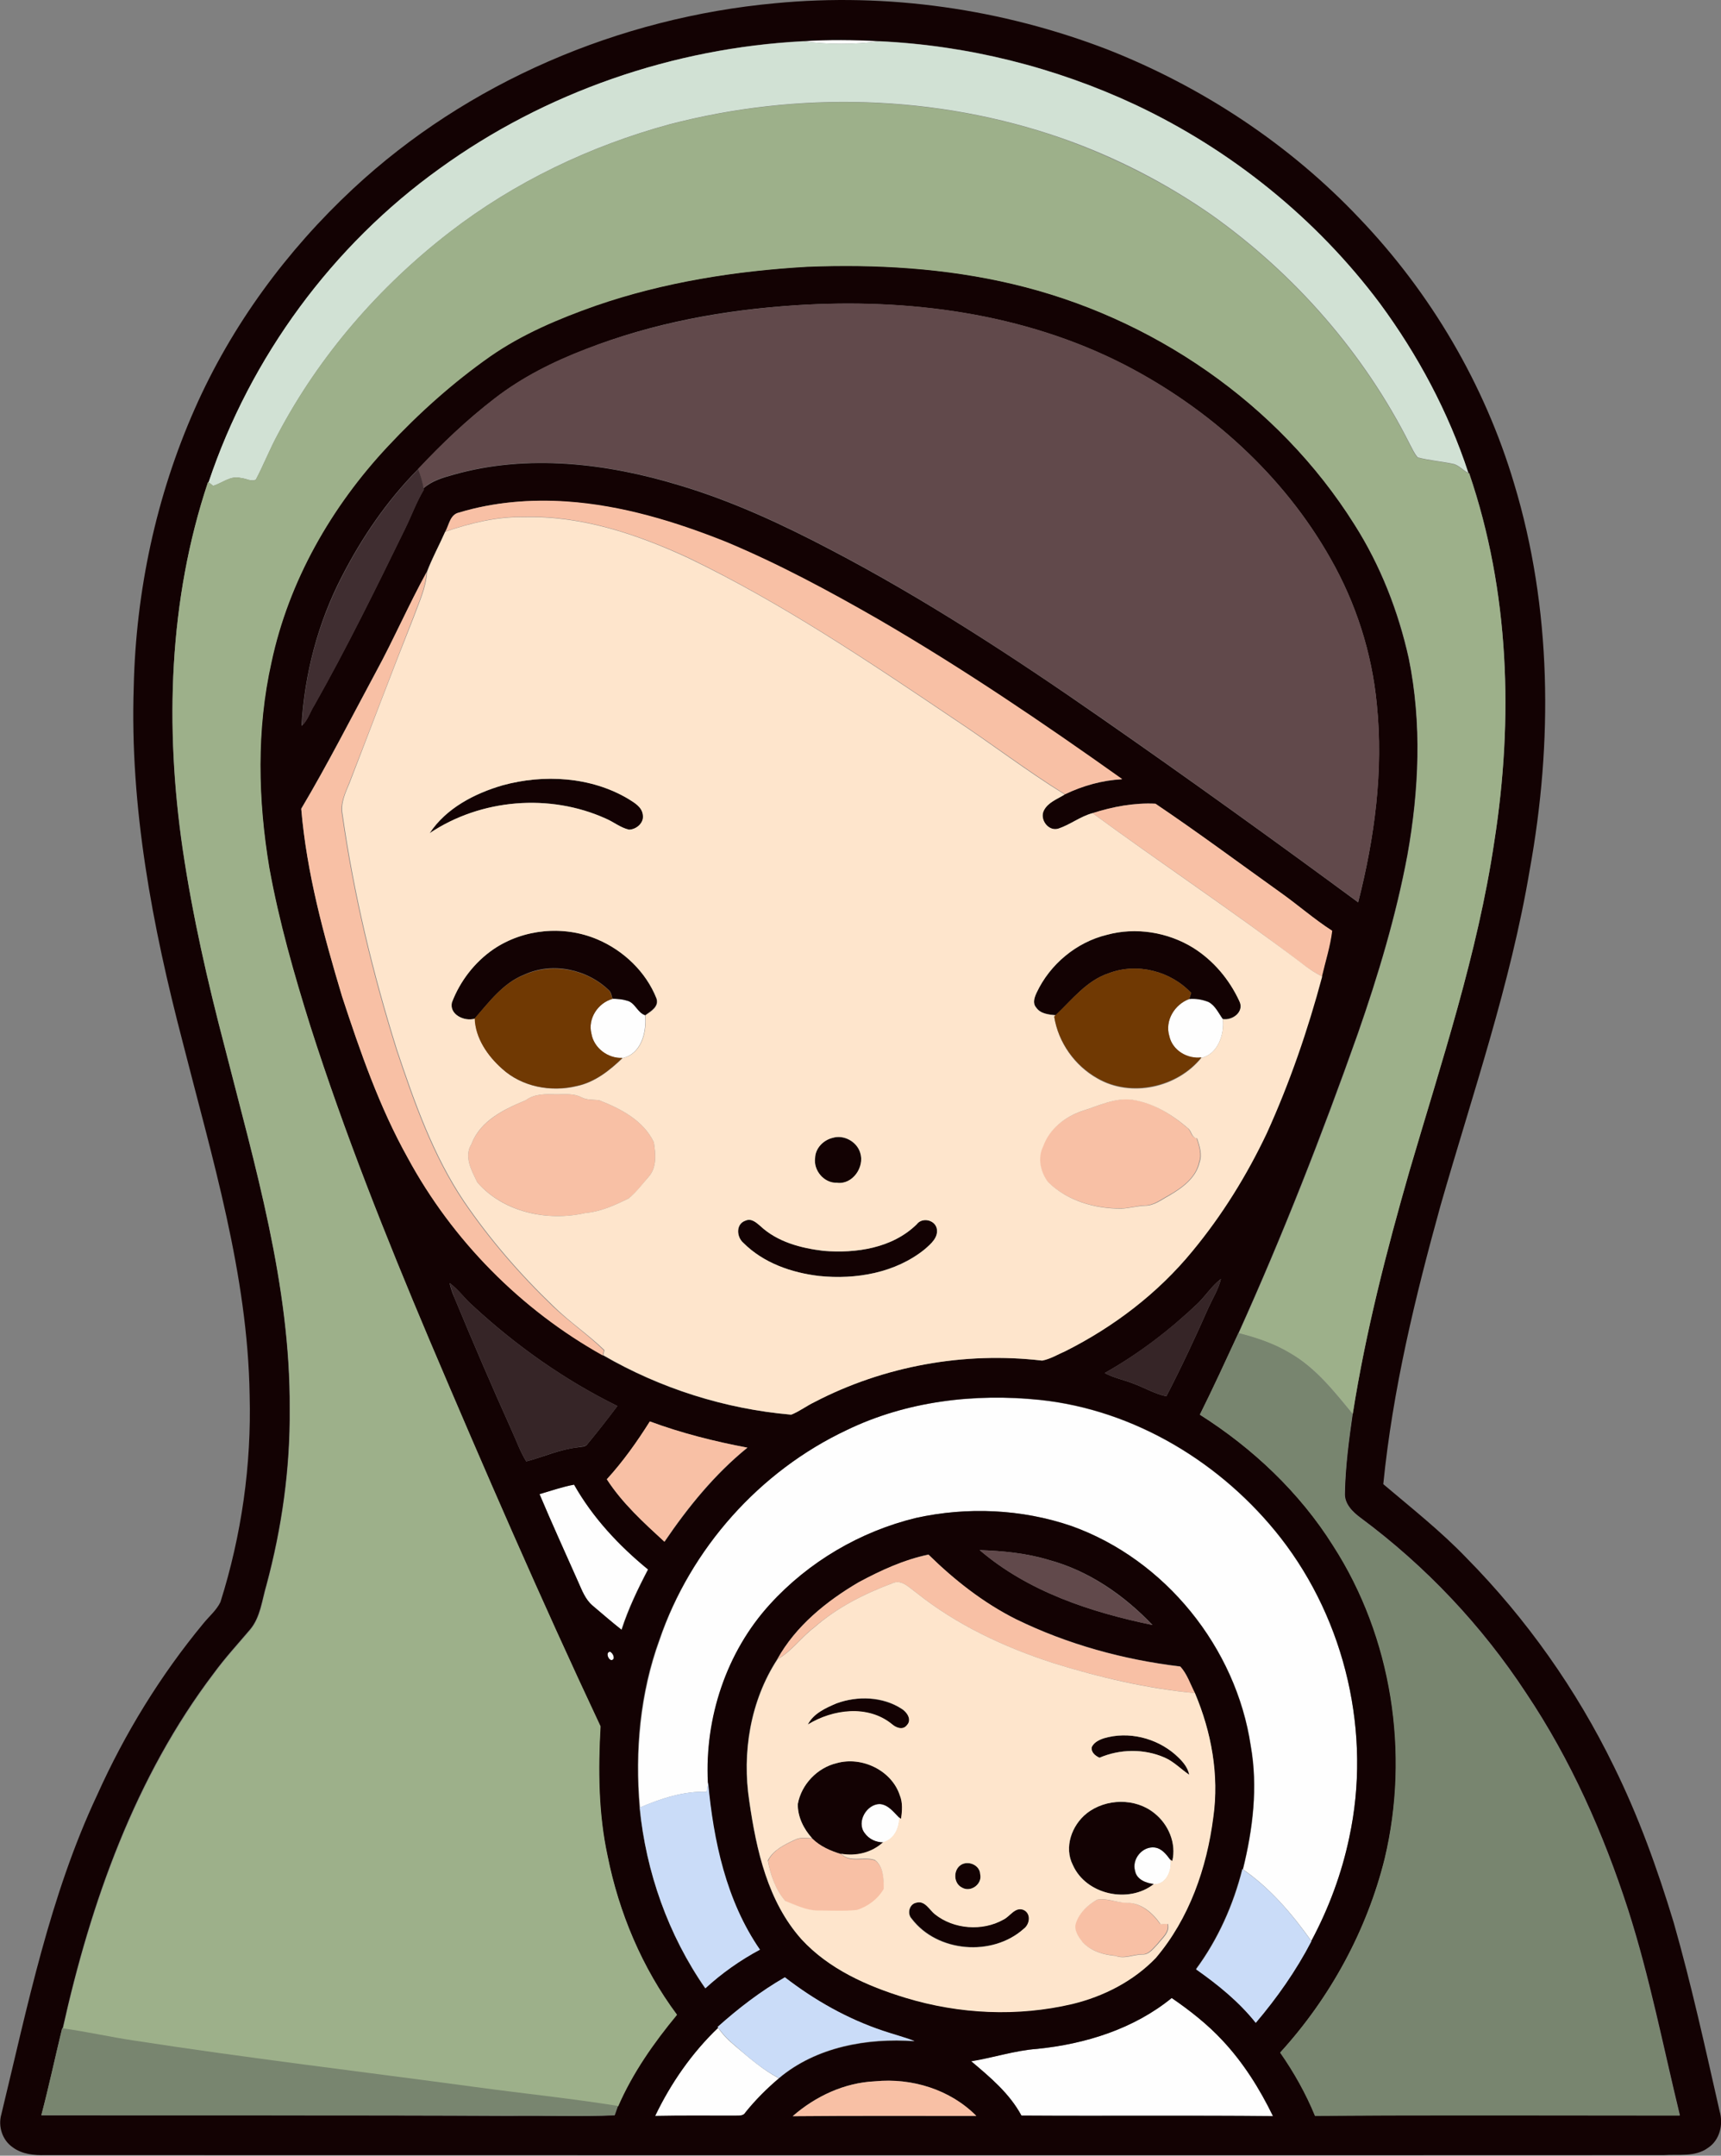 <?xml version="1.0" encoding="iso-8859-1"?>
<!-- Generator: Adobe Illustrator 19.2.0, SVG Export Plug-In . SVG Version: 6.00 Build 0)  -->
<svg version="1.1" id="Layer_1" xmlns="http://www.w3.org/2000/svg" xmlns:xlink="http://www.w3.org/1999/xlink" x="0px" y="0px"
	 viewBox="0 0 637 797.4" enable-background="new 0 0 637 797.4" xml:space="preserve">
<rect x="0" y="0" width="637" height="797.4" fill="#808080" stroke="none"/>
<path fill="#FEFEFE" d="M297.4,15.3c9.3-0.6,18.6-0.5,28,0C316.1,16.5,306.6,16.5,297.4,15.3z"/>
<path fill="#FEFEFE" d="M226.7,369.5c1.8,0,3.6,0.1,5.3,0.7c3.1,0.6,3.8,4.4,6.8,5.4c0.5,6.2-1.4,14.2-8.4,15.8
	c-5.3,0.3-10.7-3.7-11.5-9C217.5,376.8,221.3,371,226.7,369.5z"/>
<path fill="#FEFEFE" d="M432.8,383.3c-1.8-5.7,2-11.8,7.4-13.7c2.4-0.2,4.9,0.2,7.1,1.1c2.5,1.3,3.7,4.1,5.3,6.3
	c0.7,5.4-1.8,13-7.9,14.3C439.5,391.9,434,388.6,432.8,383.3z"/>
<path fill="#FEFEFE" d="M313.4,529c22.1-10.7,47.3-13.6,71.5-11.1c35.1,3.7,67.5,23.4,89.1,51c24.1,30.9,33.7,72.7,25.4,110.9
	c-2.8,13.3-7.6,26.2-14,38.2c-7.1-10-15.2-19.5-25.3-26.5c3.7-14.9,5.6-30.5,2.9-45.7c-5.4-36.3-31.7-68.9-66.3-81.3
	c-18.4-6.3-38.6-7.2-57.6-3c-20.6,5-39.7,16.2-54,31.9c-16.1,17.7-24.2,42.1-23,65.9c-0.2,1.1-0.3,2.3-0.5,3.5
	c-8.5-0.3-17,2.5-24.7,5.8c-1.8-20.8,0.1-42.2,7.3-62C255.6,572.9,281.1,544.2,313.4,529z"/>
<path fill="#FEFEFE" d="M199.7,552.7c4.2-1.3,8.4-2.7,12.7-3.6c6.9,12.2,16.6,22.5,27.4,31.4c-3.7,7.2-7.3,14.5-9.8,22.3
	c-3.7-2.9-7.2-5.9-10.8-9c-2.6-2.3-3.9-5.6-5.3-8.8C209.2,574.3,204.3,563.6,199.7,552.7z"/>
<path fill="#FEFEFE" d="M226.3,614.1c-1.3-0.2-2.1-3-0.5-3.1C226.8,611.3,228,613.9,226.3,614.1z"/>
<path fill="#FEFEFE" d="M320,678.1c-3.1-4.1,0.8-10.7,5.7-10.7c3.2,0.3,5.1,3,7.2,5.1c0,3.8-1.9,8-5.9,9.1
	C324.2,681.6,321.6,680.3,320,678.1z"/>
<path fill="#FEFEFE" d="M420.2,692.1c-1.3-4.4,2.7-9.2,7.2-8.7c2.7,0.3,4.4,2.6,5.9,4.6c0.6,3.8-1.6,9.3-6.1,9
	C424.3,696.6,420.8,695.3,420.2,692.1z"/>
<path fill="#FEFEFE" d="M383.9,757.9c17.8-1.8,35.7-7.4,49.7-18.9c6.8,4.6,13.3,9.7,18.8,15.7c7.7,8.2,13.8,17.9,18.7,28
	c-31-0.3-62.1,0-93.1-0.2c-4.4-8.2-11.6-14.2-18.6-20.1C367.7,761.1,375.6,758.5,383.9,757.9z"/>
<path fill="#FEFEFE" d="M242.5,782.7c5.8-12.1,13.6-23.4,23.3-32.6c1.7,2.6,4,4.8,6.4,6.8c5.1,4.3,10.2,8.8,16.1,11.9
	c-4.5,3.8-8.7,8-12.4,12.6c-0.8,1.5-2.7,1.1-4.1,1.2C262,782.6,252.3,782.5,242.5,782.7z"/>
<g>
	<g>
		<path fill="#130203" d="M286.9,1.2c41.6-4,84,2.1,123,17.1c35.1,13.8,67.4,35.1,93.3,62.5c26.4,27.6,46.3,61.4,57.2,98
			c14,46.2,14.4,95.7,5.8,143c-7.1,42.3-21.2,83-33,124.1C523.8,479.8,515.5,514,512,549c10.5,8.9,21.3,17.4,30.8,27.3
			c22.2,22.5,40.7,48.7,54.5,77c9.2,18.6,16.2,38.1,22.2,57.9c6.6,23.1,11.7,46.5,17,69.8c1.4,4.8,0.1,10.6-4.3,13.5
			c-4.8,3.5-10.9,2.3-16.4,2.7c-199.7,0.1-399.4,0-599,0c-4.2,0.1-8.6-0.3-12.1-2.9c-3.8-2.6-5.5-7.7-4.2-12.2
			c9.7-40,17.9-80.8,35.5-118.2c10.2-22.7,23.4-44.2,39.3-63.4c2.1-2.6,4.8-4.8,6.3-7.9c7.8-24.7,11.5-50.7,10.8-76.5
			c-0.7-44.7-13.9-87.8-24.8-130.7c-11.2-42.8-19.6-86.9-18.1-131.4c0.8-35.3,8.3-70.5,22.6-102.8c13.6-30.8,34-58.5,58.6-81.4
			C173,30.4,229.2,6.5,286.9,1.2z M162.8,62.3C123,90.8,92.7,132.1,77.2,178.4l-0.2-0.1c-14.6,43.6-16,90.7-9.4,135.9
			c3.7,24.6,9.2,48.9,15.5,72.9c11.2,44,24.4,88.3,24.1,134.1c0.2,22-2.9,43.9-8.6,65.1c-1.7,5.6-2.2,11.9-6.1,16.5
			c-4.5,5.3-9.2,10.4-13.3,16c-29.2,38.4-45.6,84.8-56,131.5l-0.2,0c-2.6,10.7-4.9,21.5-7.7,32.2c57.8,0.1,115.6-0.1,173.4,0.2
			c12.9-0.2,25.9,0.3,38.8-0.2c0.4-1.2,0.8-2.3,1.2-3.4c5.4-12.4,13.1-23.6,21.8-33.9c-12.9-17.3-21.4-37.7-25.7-58.8
			c-3.4-15.7-3.5-31.9-2.6-47.9c-22.2-47.2-43-95.1-63.4-143.1c-16.1-38.1-31.4-76.5-44-115.9c-6.1-19.3-11.6-38.7-15.2-58.6
			c-4.2-25.1-4.8-51.1,0.8-76c6.4-30,22.2-57.6,43.1-79.9c11.5-12.3,24.1-23.6,37.8-33.2c11.9-8.3,25.5-14,39.1-18.8
			c25.2-8.7,51.8-12.8,78.3-14.4c25.5-1,51.3,0.5,76.1,6.4c51.4,12.1,98.3,44.1,126.5,89c9.6,15.1,16.2,32.1,20.1,49.5
			c4.9,24,3.8,48.8-0.5,72.8c-4.2,22.4-10.8,44.4-18.3,65.9c-13.3,37.5-27.8,74.6-44.2,110.9c-4.7,10.1-9.3,20.2-14.3,30.2
			c19.6,12.4,36.9,28.8,49.4,48.4c21.8,33.8,28.4,76.7,19.1,115.7c-6.6,26.7-20.2,51.6-38.7,71.8c5.1,7.3,9.5,15.2,12.9,23.4
			c45-0.3,90-0.2,135-0.1c-6.2-25.5-11.2-51.3-19.2-76.2c-9.1-28.1-21.2-55.4-37.7-80c-16.4-25-37.2-47-61.2-64.8
			c-3-2.2-6.1-5.2-5.9-9.2c0.2-9.9,1.5-19.6,2.9-29.4c4.8-30.4,12.5-60.3,21-89.9c11.8-40.3,25.3-80.3,31.4-121.9
			c7.1-45.2,5.6-92.5-9.3-136.1l-0.4-0.2c-7.4-22.5-18.7-43.6-32.7-62.6c-23.5-31.4-55-56.8-90.5-73.5c-29.7-13.9-62.2-22-94.9-23.5
			c-9.3-0.5-18.7-0.6-28,0C249.3,17.7,201.8,34.1,162.8,62.3z M294.8,112.9c-26.6,1.7-53.2,6.5-78,16.3c-12,4.6-23.6,10.4-33.8,18.3
			c-10.2,7.8-19.5,16.7-28.3,26.1c-11.4,11.5-20.7,25.1-28.1,39.5c-8.9,17.1-13.9,36.2-15,55.4c2.3-2,3.1-5.1,4.7-7.6
			c12.1-21.4,22.9-43.4,33.7-65.5c2.3-4.7,4.1-9.7,6.8-14.2l-0.1-0.5c3.1-2.8,7.2-4,11.2-5.1c27.5-7.8,56.9-4.2,83.8,4
			c19.4,5.8,37.9,14.4,55.8,23.8c34.8,18.2,67.7,39.7,99.9,62.1c32.1,22.3,63.8,45.1,95.3,68.3c6.1-23.9,9.4-48.7,6.9-73.3
			c-1.8-18.9-7.7-37.3-17.1-53.8c-17.4-30.9-44.9-55.6-76.4-71.8C378.9,115.8,336.2,110.3,294.8,112.9z M169.9,189.6
			c-3.3,0.7-3.7,4.5-5.1,7c-2.2,5-4.9,9.9-6.9,15c-6.6,12.1-12.2,24.9-18.8,37c-9.1,16.9-17.8,34-27.6,50.5
			c2,23.7,8.3,46.7,15.1,69.4c6.7,20.4,13.8,40.9,24.3,59.7c16.6,30.5,41.9,56.2,72.2,73.1c21.2,12.3,45.2,19.9,69.6,22
			c3-1.1,5.6-3.2,8.5-4.6c25.8-13.4,55.6-18.8,84.4-15.4c3-0.6,5.7-2.3,8.6-3.5c17.9-9,34.3-21.5,47-37c11-13.3,20.1-28,27.5-43.6
			c8.5-18.7,15.2-38.2,20.5-58c1.3-5.6,3-11.2,3.8-16.9c-6.7-4.3-12.7-9.6-19.2-14.2c-15.4-11-30.5-22.3-46.2-32.8
			c-7.8-0.4-15.8,1.1-23.3,3.5c-4.5,1.2-8.2,4.3-12.6,5.7c-3.7,1.2-7.1-3.4-5.4-6.7c1.5-3,5-4.3,7.7-5.9c6.6-3.2,13.8-5.2,21.2-5.6
			c-29.3-20.9-59.2-41.1-90.4-59.2c-18.3-10.5-36.8-20.5-56.3-28.6c-18.8-7.6-38.5-13.5-58.8-14.9
			C196.5,184.6,182.8,185.7,169.9,189.6z M443.5,482c-10.5,10-22,18.8-34.6,25.9c3.3,1.8,7.1,2.5,10.6,3.9c4.1,1.5,7.9,3.8,12.2,4.7
			c5.6-10.8,10.7-21.7,15.6-32.8c1.6-3.5,3.7-6.8,4.6-10.6C448.6,475.6,446.4,479.1,443.5,482z M166.4,474.6c0.4,1.8,1,3.6,1.8,5.4
			c6.8,16.4,13.8,32.7,21.1,48.9c1.8,3.9,3.2,8,5.5,11.7c6.4-1.7,12.5-4.5,19-5.2c1.3-0.3,2.9,0,3.7-1.3c3.8-4.6,7.4-9.2,11-14
			C209,510.5,191,497.8,175,483C172,480.4,169.7,477,166.4,474.6z M313.4,529c-32.3,15.2-57.8,43.9-69.4,77.6
			c-7.2,19.7-9.1,41.1-7.3,62c2.4,23.9,10.6,47.2,24.3,66.9c6.1-5.6,12.9-10.4,20.2-14.3c-12.6-18.1-17.3-40.3-19.2-61.9
			c-1.2-23.8,6.8-48.2,23-65.9c14.3-15.7,33.4-26.9,54-31.9c19-4.2,39.2-3.3,57.6,3c34.7,12.4,60.9,45,66.3,81.3
			c2.7,15.2,0.8,30.8-2.9,45.7l-0.2-0.2c-3.3,13.2-9,26-17.1,37c8.1,5.7,15.9,12,22.1,19.8c7.9-9.3,15-19.4,20.6-30.2
			c6.4-12,11.2-24.8,14-38.2c8.3-38.3-1.3-80-25.4-110.9c-21.6-27.6-54-47.3-89.1-51C360.7,515.3,335.5,518.3,313.4,529z
			 M224.6,547.2c5.7,8.9,13.6,16,21.4,23.1c8.7-12.8,18.6-25,30.7-34.8c-12.3-2.3-24.4-5.3-36.1-9.7
			C235.8,533.3,230.7,540.6,224.6,547.2z M199.7,552.7c4.6,10.9,9.5,21.6,14.3,32.4c1.4,3.1,2.6,6.5,5.3,8.8c3.6,3,7.1,6.1,10.8,9
			c2.5-7.7,6-15.1,9.8-22.3c-10.8-8.8-20.5-19.2-27.4-31.4C208.1,550,203.9,551.5,199.7,552.7z M362.6,573.4
			c18,15.4,41.2,23,64,27.7C416,590,403,581,388.1,577C379.8,574.5,371.2,573.7,362.6,573.4z M317.8,585.3
			c-12,7-23.3,16.2-30.1,28.4c-10,15.3-13.2,34.6-10.4,52.6c2.6,18,6.8,37,19.3,51c10.2,11,24.3,17.3,38.4,21.6
			c20,6,41.5,7.1,61.9,2.3c11.5-2.8,22.6-8.4,30.8-17c12.4-14.6,18.9-33.4,21.3-52.1c2.3-15.5-0.7-31.5-6.8-45.9
			c-1.7-3.3-2.8-7.1-5.4-9.8c-21-2.5-41.7-8.2-60.8-17.5c-12.1-6-22.8-14.5-32.4-23.9C334.6,577,326,580.9,317.8,585.3z
			 M226.3,614.1c1.7-0.2,0.6-2.7-0.5-3.1C224.1,611.1,225,613.9,226.3,614.1z M265.6,749.8l0.2,0.3c-9.7,9.3-17.5,20.5-23.3,32.6
			c9.8-0.2,19.5-0.1,29.3-0.1c1.4-0.1,3.3,0.3,4.1-1.2c3.7-4.6,7.9-8.8,12.4-12.6c13.8-11.6,32.6-14.9,50.2-13.7
			c-3.8-1.5-7.8-2.5-11.6-3.8c-13.2-4.4-25.4-11.4-36.4-19.8C281.5,736.6,273.3,742.9,265.6,749.8z M383.9,757.9
			c-8.3,0.6-16.3,3.3-24.4,4.6c7,5.9,14.2,11.9,18.6,20.1c31,0.2,62.1-0.1,93.1,0.2c-4.9-10.1-11-19.8-18.7-28
			c-5.6-6-12.1-11.1-18.8-15.7C419.7,750.5,401.8,756.1,383.9,757.9z M293.4,782.8c22.6-0.2,45.3-0.1,67.9-0.1
			c-9.7-9.8-23.9-14.2-37.5-12.8C312.6,770.4,301.8,775.4,293.4,782.8z"/>
	</g>
	<path fill="#130203" d="M186,290.5c15.3-4.2,32.7-3.2,46.6,5c2.2,1.4,5,2.9,5.4,5.8c0.6,3-2.3,5.6-5.1,5.6
		c-3.2-0.7-5.7-2.8-8.6-4.1c-20.8-9.4-46.3-7.3-65.2,5.4C165.1,299,175.6,293.6,186,290.5z"/>
	<path fill="#130203" d="M182.7,351.1c11.1-7.5,26-8.9,38.3-3.7c9.7,4.1,18,12,21.9,21.8c1.1,3.1-2,4.8-4.1,6.3
		c-2.9-0.9-3.7-4.7-6.8-5.4c-1.7-0.5-3.5-0.6-5.3-0.7c-0.3-1-0.4-2.1-1.1-2.9c-8.1-8-21.1-10.8-31.5-6c-7.9,3.1-13,10.1-18.4,16.3
		c-3.8,1.2-9.5-1.5-8.5-6C170.3,362.9,175.7,355.9,182.7,351.1z"/>
	<path fill="#130203" d="M409.7,345.8c10.7-3,22.5-1,31.9,4.7c7.5,4.6,13.4,11.7,17.1,19.7c2,3.9-2.4,7.3-6.1,6.7
		c-1.6-2.2-2.8-5-5.3-6.3c-2.3-0.9-4.7-1.3-7.1-1.1c0.2-0.7,0.5-1.5,0.7-2.2c-7.6-8.1-20-11.3-30.5-7.3c-8.2,2.7-13.6,9.8-19.6,15.5
		c-2.6-0.2-5.7-0.5-7.3-2.9c-1.4-1.6-0.6-3.8,0.2-5.5C388.7,356.7,398.4,348.6,409.7,345.8z"/>
	<path fill="#130203" d="M308.2,420.9c4.1-1.2,8.9,1.4,10.2,5.6c1.8,5.3-2.8,11.9-8.6,11.1c-4.8,0.2-8.7-4.6-8.1-9.2
		C301.8,424.7,304.8,421.7,308.2,420.9z"/>
	<path fill="#130203" d="M276,451.5c2.1-1,3.9,0.8,5.4,2c6.3,5.9,15,8.2,23.4,9.2c12.1,1,25.5-1,34.5-9.8c2-2.7,6.6-1.8,7.4,1.4
		c0.8,3.4-2.2,5.8-4.4,7.8c-10.9,8.7-25.5,11.3-39.1,9.9c-10.2-1.2-20.6-4.8-28-12.2C272.6,457.7,272.3,452.8,276,451.5z"/>
	<path fill="#130203" d="M309.6,630.1c7.8-2.8,17.1-2.5,24.2,2.1c1.9,1.2,3.8,3.9,1.9,6c-1.5,2-4,1-5.5-0.3
		c-8.9-7.3-22-5.6-31.2,0.1C301.1,633.8,305.6,631.8,309.6,630.1z"/>
	<path fill="#130203" d="M408.6,643c9.1-2.7,19.3-0.2,26.3,6c2.3,2,4.6,4.3,5.2,7.5c-3.1-2-5.7-4.9-9.2-6.4
		c-7.6-3.3-16.4-3.2-24,0.1c-1.5-0.7-3.1-2-2.9-3.9C404.9,644.5,406.8,643.6,408.6,643z"/>
	<path fill="#130203" d="M309.7,652.2c9.3-2.7,20.3,2.7,23.4,11.9c1.1,2.8,0.9,5.9,0.5,8.8l-0.7-0.5c-2.1-2-4-4.8-7.2-5.1
		c-4.9-0.1-8.8,6.6-5.7,10.7c1.6,2.3,4.2,3.5,7,3.5c-4.1,3.9-10,5.3-15.6,4.3c-4-1.1-7.9-2.8-10.8-5.8c-3.1-3.4-5.5-8-5.3-12.7
		C296.6,660.1,302.5,653.9,309.7,652.2z"/>
	<path fill="#130203" d="M402.2,670.8c7.1-5.6,18-5.8,25.1,0c5.2,4.1,8.2,11.2,6.6,17.7l-0.7-0.5c-1.5-2-3.2-4.3-5.9-4.6
		c-4.5-0.5-8.5,4.3-7.2,8.7c0.6,3.2,4.1,4.5,7,4.8c-9.3,7.4-25.1,4-30-7C393.8,683.4,396.7,675.2,402.2,670.8z"/>
	<path fill="#130203" d="M356.1,689.6c2.8-1.3,6.6,0.4,6.7,3.7c0.8,3.7-3.6,6.9-6.8,4.9C352.7,696.6,352.8,691.2,356.1,689.6z"/>
	<path fill="#130203" d="M339.3,703.8c3-0.8,4.7,2.7,6.8,4.2c7,5.6,17.5,6.4,25.4,2c2.4-1.2,4.2-4.8,7.4-3.6c2.9,1.3,2.4,5.3,0.1,7
		c-11.6,10.4-32,8.8-41.5-3.7C335.6,707.8,336.6,704.2,339.3,703.8z"/>
</g>
<g>
	<path fill="#D1E1D4" d="M162.8,62.3c39-28.2,86.5-44.6,134.6-47c9.2,1.2,18.7,1.2,28,0c32.7,1.5,65.2,9.6,94.9,23.5
		c35.5,16.7,67,42.1,90.5,73.5c14,19,25.3,40.1,32.7,62.6c-2.1-0.9-3.6-3.1-6-3.4c-4.2-0.9-8.5-1.2-12.7-2.3c-1.3-1.4-2-3.2-2.9-4.8
		c-17-33.8-42.6-63-73.4-84.9c-17.1-11.9-35.8-21.5-55.5-28.4c-46.5-16.2-97.8-17.5-145.3-5.1c-29.3,8-57.2,21.3-81.3,39.9
		c-26,20.1-48.1,45.5-63.5,74.6c-3,5.5-5.3,11.4-8.2,16.9c-1.7,0.9-3.8-0.5-5.6-0.6c-3.7-1-6.8,1.9-10.2,2.9c-0.4-0.3-1.3-1-1.7-1.3
		C92.7,132.1,123,90.8,162.8,62.3z"/>
</g>
<g>
	<path fill="#9DB08A" d="M247.6,46.1c47.5-12.4,98.9-11.1,145.3,5.1c19.6,7,38.4,16.5,55.5,28.4c30.8,21.9,56.4,51.1,73.4,84.9
		c0.9,1.6,1.6,3.5,2.9,4.8c4.2,1.1,8.5,1.4,12.7,2.3c2.4,0.3,3.8,2.4,6,3.4l0.4,0.2c14.9,43.6,16.4,90.8,9.3,136.1
		c-6.2,41.6-19.6,81.7-31.4,121.9c-8.5,29.6-16.2,59.4-21,89.9c-6.8-8.3-13.6-17-23-22.4c-5.9-3.5-12.5-5.8-19.2-7.5
		c16.4-36.3,31-73.4,44.2-110.9c7.5-21.5,14.1-43.5,18.3-65.9c4.3-24,5.4-48.8,0.5-72.8c-3.8-17.5-10.5-34.4-20.1-49.5
		c-28.2-44.9-75.1-76.9-126.5-89c-24.9-5.9-50.6-7.4-76.1-6.4c-26.5,1.5-53.1,5.7-78.3,14.4c-13.6,4.8-27.2,10.5-39.1,18.8
		c-13.8,9.7-26.4,21-37.8,33.2c-20.9,22.3-36.7,49.8-43.1,79.9c-5.6,24.9-5,50.9-0.8,76c3.6,19.9,9.2,39.4,15.2,58.6
		c12.6,39.4,27.9,77.8,44,115.9c20.4,48,41.2,95.9,63.4,143.1c-0.9,16-0.8,32.2,2.6,47.9c4.2,21.1,12.8,41.5,25.7,58.8
		c-8.6,10.4-16.4,21.5-21.8,33.9c-17.5-2.8-35.2-4.6-52.8-7c-42.1-5.6-84.4-10.7-126.4-17.2c-8.8-1.3-17.5-3.3-26.3-4.5
		c10.4-46.7,26.9-93.1,56-131.5c4.1-5.6,8.8-10.7,13.3-16c3.9-4.6,4.5-10.9,6.1-16.5c5.7-21.2,8.8-43.1,8.6-65.1
		c0.3-45.8-12.9-90.1-24.1-134.1c-6.3-24-11.9-48.3-15.5-72.9C61,269,62.4,221.9,77,178.3l0.2,0.1c0.4,0.3,1.3,1,1.7,1.3
		c3.4-1,6.4-3.9,10.2-2.9c1.8,0.1,3.9,1.5,5.6,0.6c2.9-5.5,5.2-11.4,8.2-16.9c15.4-29.1,37.5-54.5,63.5-74.6
		C190.4,67.4,218.3,54.1,247.6,46.1z"/>
</g>
<g>
	<path fill="#61494B" d="M294.8,112.9c41.3-2.7,84.1,2.9,121.3,21.9c31.4,16.2,58.9,40.9,76.4,71.8c9.4,16.5,15.3,34.9,17.1,53.8
		c2.6,24.6-0.8,49.5-6.9,73.3c-31.5-23.1-63.2-46-95.3-68.3c-32.2-22.3-65.1-43.9-99.9-62.1c-17.9-9.4-36.4-18-55.8-23.8
		c-27-8.2-56.3-11.8-83.8-4c-4,1.1-8.1,2.2-11.2,5.1c-0.4-2.4-1.1-4.8-2-7.1c8.8-9.4,18.1-18.2,28.3-26.1
		c10.2-7.9,21.8-13.7,33.8-18.3C241.7,119.5,268.2,114.7,294.8,112.9z"/>
	<path fill="#61494B" d="M362.6,573.4c8.6,0.3,17.2,1.1,25.4,3.6c14.9,4,27.9,13.1,38.5,24.1C403.8,596.4,380.6,588.8,362.6,573.4z"
		/>
</g>
<g>
	<path fill="#402E31" d="M126.7,213.1c7.4-14.4,16.7-28,28.1-39.5c0.9,2.3,1.6,4.7,2,7.1l0.1,0.5c-2.7,4.5-4.5,9.5-6.8,14.2
		c-10.8,22.1-21.6,44.1-33.7,65.5c-1.6,2.5-2.4,5.6-4.7,7.6C112.7,249.3,117.8,230.2,126.7,213.1z"/>
</g>
<g>
	<path fill="#F8C0A5" d="M169.9,189.6c12.9-3.9,26.6-5,40-4.1c20.3,1.4,40,7.4,58.8,14.9c19.4,8.1,38,18.1,56.3,28.6
		c31.2,18.1,61,38.3,90.4,59.2c-7.4,0.4-14.5,2.4-21.2,5.6c-14-8.7-27.2-18.8-41-27.9c-31.8-21.4-63.8-42.9-98.4-59.6
		c-19.1-8.8-39.7-15.7-60.9-15.1c-9.9-0.2-19.7,2.2-29,5.4C166.2,194.2,166.6,190.3,169.9,189.6z"/>
	<path fill="#F8C0A5" d="M139.1,248.7c6.6-12.1,12.1-24.9,18.8-37c-0.4,5.9-3,11.3-5,16.8c-8,20.3-15.7,40.8-23.7,61.2
		c-1.5,3.7-3.4,7.5-2.6,11.6c4.2,29.5,11.2,58.6,20.1,87c6.5,19.4,13.4,39.1,24.9,56.2c9.6,14.1,20.8,27,33.1,38.8
		c6,5.7,12.9,10.4,18.8,16.2c-0.1,0.5-0.3,1.4-0.4,1.9c-30.3-16.9-55.7-42.6-72.2-73.1c-10.5-18.8-17.6-39.3-24.3-59.7
		c-6.8-22.7-13.1-45.7-15.1-69.4C121.3,282.7,130,265.6,139.1,248.7z"/>
	<path fill="#F8C0A5" d="M404.4,300.8c7.5-2.4,15.4-3.9,23.3-3.5c15.7,10.6,30.8,21.8,46.2,32.8c6.5,4.6,12.5,9.9,19.2,14.2
		c-0.7,5.8-2.5,11.3-3.8,16.9c-2.9-1.5-5.6-3.3-8.1-5.3C456.1,336.8,429.9,319.4,404.4,300.8z"/>
	<path fill="#F8C0A5" d="M206,404.8c3.1,0,6.4-0.4,9.2,1.1c2,1.1,4.3,0.8,6.6,1.1c7.9,3.1,16.3,7.4,20.2,15.5
		c0.7,4.3,1.2,9.4-2,12.9c-2.3,2.8-4.5,5.7-7.3,7.9c-5.1,2.5-10.3,4.9-16,5.4c-14,3.2-30.3-0.3-40-11.3c-2.1-4.3-5.1-9.5-2.2-14.2
		c3.3-8.6,12.1-12.9,20.1-16.2C197.9,404.5,202.1,404.7,206,404.8z"/>
	<path fill="#F8C0A5" d="M400.7,410.9c5.9-1.8,11.8-4.9,18.1-4.2c7.9,1.1,14.9,5.5,20.9,10.7c1.2,1.1,1.2,3.4,3.2,3.6
		c0.9,2.9,2,5.9,0.9,8.9c-1.2,5.8-6.4,9.5-11.3,12.3c-2.8,1.5-5.5,3.7-8.8,3.7c-3,0.1-6,1.1-9,1.1c-9.7,0-19.9-2.9-27-9.9
		c-2.7-3.7-3.9-8.8-1.8-13.1C388.4,417.5,394.3,413,400.7,410.9z"/>
	<path fill="#F8C0A5" d="M224.6,547.2c6-6.6,11.2-13.9,15.9-21.4c11.7,4.3,23.9,7.4,36.1,9.7c-12.1,9.8-22,22-30.7,34.8
		C238.2,563.2,230.4,556.1,224.6,547.2z"/>
	<path fill="#F8C0A5" d="M317.8,585.3c8.2-4.4,16.8-8.4,25.9-10.2c9.6,9.4,20.3,17.8,32.4,23.9c19,9.3,39.8,15,60.8,17.5
		c2.5,2.8,3.7,6.5,5.4,9.8c-17.8-1.8-35.3-5.8-52.4-11.1c-18.2-5.9-35.8-14.1-50.8-26.1c-2.6-1.8-5.4-5.1-8.9-3.4
		c-10.4,3.9-20.5,9-28.9,16.3c-4.8,3.6-8.3,8.8-13.6,11.8C294.5,601.5,305.9,592.3,317.8,585.3z"/>
	<path fill="#F8C0A5" d="M294.1,680.7c2-1.1,4.3-0.7,6.5-0.6c3,2.9,6.9,4.6,10.8,5.8c3.3,3.4,8.5,0.9,12.5,2.3
		c3.2,2.4,3.3,7,3.3,10.7c-2.1,3.8-5.8,6.5-9.9,7.8c-4.8,0.4-9.7,0.2-14.5,0.2c-4.3,0-8.1-2-12-3.5c-3.7-4.2-5.6-9.7-6.5-15
		C286.1,684.4,290.4,682.4,294.1,680.7z"/>
	<path fill="#F8C0A5" d="M406.1,702.7c3.6-0.6,7,1.1,10.6,1.1c5.4-0.1,9.8,3.8,12.7,7.9c0.9,0,1.8,0,2.7-0.1c0.8,3.1-2,5.1-3.7,7.4
		c-1.6,1.6-3.2,4-5.7,3.9c-3.4,0-6.6,1.8-10,0.5c-4.5-0.4-9-1.7-12.2-5.1c-1.5-2.1-3.4-4.6-2.4-7.2
		C399.6,707.4,402.7,704.5,406.1,702.7z"/>
	<path fill="#F8C0A5" d="M293.4,782.8c8.5-7.4,19.2-12.4,30.5-12.9c13.6-1.3,27.8,3,37.5,12.8C338.7,782.7,316,782.6,293.4,782.8z"
		/>
</g>
<g>
	<g>
		<path fill="#FEE5CC" d="M164.8,196.7c9.3-3.2,19.1-5.6,29-5.4c21.3-0.6,41.9,6.3,60.9,15.1c34.6,16.6,66.6,38.2,98.4,59.6
			c13.8,9.1,26.9,19.2,41,27.9c-2.7,1.7-6.2,2.9-7.7,5.9c-1.7,3.3,1.7,7.9,5.4,6.7c4.4-1.5,8.1-4.5,12.6-5.7
			c25.4,18.6,51.7,36.1,76.9,55.1c2.5,2,5.2,3.9,8.1,5.3c-5.3,19.8-12,39.3-20.5,58c-7.4,15.6-16.5,30.3-27.5,43.6
			c-12.8,15.6-29.1,28-47,37c-2.8,1.2-5.5,2.9-8.6,3.5c-28.8-3.4-58.7,2-84.4,15.4c-2.9,1.4-5.5,3.4-8.5,4.6
			c-24.4-2.1-48.4-9.7-69.6-22c0.1-0.5,0.3-1.4,0.4-1.9c-6-5.8-12.9-10.4-18.8-16.2c-12.3-11.8-23.5-24.7-33.1-38.8
			c-11.5-17.1-18.4-36.8-24.9-56.2c-8.9-28.4-15.9-57.5-20.1-87c-0.8-4.1,1.1-8,2.6-11.6c7.9-20.4,15.6-40.9,23.7-61.2
			c2-5.5,4.6-10.9,5-16.8C159.9,206.6,162.6,201.7,164.8,196.7z M186,290.5c-10.4,3-20.9,8.5-27,17.7c19-12.7,44.4-14.8,65.2-5.4
			c2.9,1.2,5.5,3.4,8.6,4.1c2.8-0.1,5.7-2.6,5.1-5.6c-0.4-2.9-3.2-4.4-5.4-5.8C218.7,287.3,201.3,286.3,186,290.5z M182.7,351.1
			c-7,4.8-12.4,11.8-15.4,19.7c-1.1,4.5,4.7,7.2,8.5,6c0.2,7.3,4.8,13.9,10.1,18.6c7.3,6.7,18.1,8.7,27.6,6.4
			c6.7-1.4,12.2-5.8,17-10.4c7-1.6,8.9-9.6,8.4-15.8c2.1-1.5,5.2-3.2,4.1-6.3c-3.9-9.8-12.2-17.7-21.9-21.8
			C208.6,342.2,193.8,343.6,182.7,351.1z M409.7,345.8c-11.3,2.7-21.1,10.9-26,21.4c-0.8,1.7-1.6,3.9-0.2,5.5
			c1.6,2.4,4.7,2.6,7.3,2.9l-0.6,0.6c1.5,9.5,7.6,18.1,16,22.8c12.5,7.2,29.6,3.4,38.5-7.7c6.1-1.3,8.6-8.9,7.9-14.3
			c3.7,0.6,8.1-2.8,6.1-6.7c-3.7-8-9.6-15-17.1-19.7C432.2,344.8,420.4,342.9,409.7,345.8z M206,404.8c-3.9-0.1-8.1-0.3-11.4,2.2
			c-8,3.3-16.8,7.5-20.1,16.2c-2.9,4.7,0.1,9.9,2.2,14.2c9.7,11.1,26,14.5,40,11.3c5.7-0.5,10.9-2.9,16-5.4c2.8-2.3,5-5.2,7.3-7.9
			c3.2-3.5,2.7-8.6,2-12.9c-3.9-8.1-12.3-12.4-20.2-15.5c-2.2-0.3-4.5,0-6.6-1.1C212.4,404.4,209.1,404.8,206,404.8z M400.7,410.9
			c-6.4,2.1-12.3,6.7-14.6,13.2c-2.1,4.2-1,9.4,1.8,13.1c7.1,7,17.2,9.9,27,9.9c3-0.1,6-1,9-1.1c3.3,0,6-2.2,8.8-3.7
			c4.8-2.8,10-6.5,11.3-12.3c1.1-3,0-6-0.9-8.9c-2-0.2-2-2.5-3.2-3.6c-6-5.2-13-9.5-20.9-10.7C412.5,406,406.6,409.1,400.7,410.9z
			 M308.2,420.9c-3.4,0.8-6.4,3.8-6.5,7.4c-0.7,4.6,3.3,9.4,8.1,9.2c5.7,0.8,10.3-5.8,8.6-11.1C317.2,422.3,312.4,419.6,308.2,420.9
			z M276,451.5c-3.8,1.2-3.4,6.1-0.8,8.3c7.4,7.4,17.8,11,28,12.2c13.6,1.4,28.3-1.1,39.1-9.9c2.2-1.9,5.2-4.4,4.4-7.8
			c-0.9-3.2-5.5-4-7.4-1.4c-9,8.8-22.4,10.8-34.5,9.8c-8.4-1-17.1-3.3-23.4-9.2C280,452.3,278.2,450.6,276,451.5z"/>
	</g>
	<g>
		<path fill="#FEE5CC" d="M330.2,585.7c3.5-1.7,6.3,1.6,8.9,3.4c15,12,32.6,20.2,50.8,26.1c17.1,5.3,34.6,9.4,52.4,11.1
			c6.1,14.4,9,30.3,6.8,45.9c-2.4,18.8-8.9,37.5-21.3,52.1c-8.3,8.6-19.3,14.2-30.8,17c-20.4,4.8-41.9,3.8-61.9-2.3
			c-14.1-4.3-28.3-10.6-38.4-21.6c-12.5-14-16.7-33-19.3-51c-2.8-18,0.4-37.3,10.4-52.6c5.3-3,8.8-8.2,13.6-11.8
			C309.7,594.7,319.8,589.6,330.2,585.7z M309.6,630.1c-4,1.7-8.6,3.8-10.6,7.8c9.3-5.7,22.3-7.4,31.2-0.1c1.5,1.3,4,2.3,5.5,0.3
			c1.9-2,0-4.8-1.9-6C326.8,627.5,317.4,627.2,309.6,630.1z M408.6,643c-1.8,0.6-3.7,1.5-4.5,3.3c-0.3,1.9,1.3,3.2,2.9,3.9
			c7.5-3.2,16.4-3.4,24-0.1c3.5,1.5,6.1,4.3,9.2,6.4c-0.6-3.1-2.9-5.4-5.2-7.5C427.9,642.9,417.7,640.3,408.6,643z M309.7,652.2
			c-7.2,1.7-13.1,7.9-14.4,15.1c-0.1,4.7,2.2,9.3,5.3,12.7c-2.2-0.1-4.5-0.5-6.5,0.6c-3.7,1.7-8,3.8-9.9,7.6c1,5.4,2.9,10.9,6.5,15
			c3.9,1.5,7.8,3.5,12,3.5c4.8,0,9.7,0.3,14.5-0.2c4.1-1.3,7.8-4.1,9.9-7.8c0-3.7-0.1-8.3-3.3-10.7c-4-1.4-9.3,1.1-12.5-2.3
			c5.5,1,11.4-0.4,15.6-4.3c4-1.1,5.9-5.2,5.9-9.1l0.7,0.5c0.4-2.9,0.7-6-0.5-8.8C330,654.9,319,649.6,309.7,652.2z M402.2,670.8
			c-5.5,4.4-8.5,12.5-5.1,19.1c4.9,11,20.7,14.4,30,7c4.5,0.4,6.7-5.2,6.1-9l0.7,0.5c1.6-6.5-1.4-13.6-6.6-17.7
			C420.3,665,409.3,665.2,402.2,670.8z M356.1,689.6c-3.3,1.6-3.4,6.9-0.1,8.6c3.3,2,7.7-1.3,6.8-4.9
			C362.7,690.1,358.8,688.3,356.1,689.6z M406.1,702.7c-3.4,1.9-6.5,4.8-7.8,8.5c-1,2.7,0.9,5.2,2.4,7.2c3.2,3.4,7.7,4.7,12.2,5.1
			c3.3,1.3,6.6-0.5,10-0.5c2.5,0.1,4.1-2.3,5.7-3.9c1.7-2.2,4.5-4.3,3.7-7.4c-0.9,0-1.8,0-2.7,0.1c-2.9-4.2-7.3-8.1-12.7-7.9
			C413.1,703.8,409.7,702,406.1,702.7z M339.3,703.8c-2.7,0.4-3.7,4-1.9,6c9.5,12.5,29.9,14.1,41.5,3.7c2.3-1.7,2.8-5.7-0.1-7
			c-3.1-1.2-4.9,2.4-7.4,3.6c-7.8,4.4-18.4,3.6-25.4-2C344,706.5,342.4,703,339.3,703.8z"/>
	</g>
</g>
<g>
	<path fill="#703903" d="M194.1,360.6c10.5-4.7,23.4-2,31.5,6c0.6,0.8,0.7,1.9,1.1,2.9c-5.4,1.5-9.2,7.3-7.8,12.8
		c0.9,5.4,6.2,9.3,11.5,9c-4.8,4.7-10.3,9-17,10.4c-9.5,2.3-20.2,0.3-27.6-6.4c-5.3-4.7-9.9-11.3-10.1-18.6
		C181.1,370.6,186.2,363.6,194.1,360.6z"/>
	<path fill="#703903" d="M410.4,360c10.5-4,22.9-0.8,30.5,7.3c-0.3,0.7-0.5,1.5-0.7,2.2c-5.4,2-9.1,8-7.4,13.7
		c1.1,5.3,6.7,8.6,11.9,7.9c-8.9,11.1-26.1,14.9-38.5,7.7c-8.4-4.7-14.5-13.3-16-22.8l0.6-0.6C396.8,369.8,402.2,362.7,410.4,360z"
		/>
</g>
<g>
	<path fill="#362527" d="M443.5,482c2.9-2.9,5.1-6.4,8.4-8.9c-0.9,3.8-3,7.1-4.6,10.6c-4.9,11.1-10,22-15.6,32.8
		c-4.3-0.9-8.1-3.2-12.2-4.7c-3.5-1.4-7.3-2.1-10.6-3.9C421.4,500.8,433,491.9,443.5,482z"/>
	<path fill="#362527" d="M166.4,474.6c3.3,2.4,5.6,5.7,8.6,8.4c16,14.8,33.9,27.4,53.5,37.1c-3.5,4.8-7.2,9.4-11,14
		c-0.8,1.2-2.5,0.9-3.7,1.3c-6.6,0.7-12.7,3.5-19,5.2c-2.3-3.7-3.7-7.7-5.5-11.7c-7.3-16.2-14.3-32.5-21.1-48.9
		C167.5,478.2,166.9,476.4,166.4,474.6z"/>
</g>
<g>
	<path fill="#78856F" d="M444.1,523.3c5-10,9.6-20.1,14.3-30.2c6.7,1.7,13.3,3.9,19.2,7.5c9.4,5.5,16.2,14.2,23,22.4
		c-1.4,9.7-2.7,19.5-2.9,29.4c-0.2,4,2.9,7,5.9,9.2c24,17.8,44.8,39.8,61.2,64.8c16.5,24.6,28.6,51.9,37.7,80
		c8,25,13,50.8,19.2,76.2c-45,0-90-0.2-135,0.1c-3.4-8.3-7.8-16.1-12.9-23.4c18.5-20.3,32.1-45.2,38.7-71.8
		c9.3-39,2.7-81.9-19.1-115.7C481,552,463.7,535.7,444.1,523.3z"/>
	<path fill="#78856F" d="M23,750.3l0.2,0c8.8,1.2,17.5,3.2,26.3,4.5c42,6.5,84.3,11.5,126.4,17.2c17.6,2.4,35.3,4.2,52.8,7
		c-0.4,1.1-0.8,2.3-1.2,3.4c-12.9,0.6-25.8,0.1-38.8,0.2c-57.8-0.2-115.6,0-173.4-0.2C18.1,771.8,20.4,761,23,750.3z"/>
</g>
<g>
	<path fill="#CADCF8" d="M262.1,659.3c2,21.6,6.7,43.8,19.2,61.9c-7.3,3.9-14.1,8.7-20.2,14.3c-13.7-19.7-22-43-24.3-66.9
		c7.8-3.3,16.2-6.1,24.7-5.8C261.7,661.6,261.9,660.4,262.1,659.3z"/>
	<path fill="#CADCF8" d="M459.9,691.4l0.2,0.2c10.2,7,18.2,16.5,25.3,26.5c-5.6,10.8-12.7,20.9-20.6,30.2
		c-6.2-7.8-14-14.1-22.1-19.8C450.9,717.4,456.6,704.6,459.9,691.4z"/>
	<path fill="#CADCF8" d="M265.6,749.8c7.7-6.9,15.9-13.2,24.9-18.4c11,8.5,23.2,15.4,36.4,19.8c3.8,1.3,7.8,2.3,11.6,3.8
		c-17.5-1.3-36.4,2.1-50.2,13.7c-6-3.1-11.1-7.5-16.1-11.9c-2.4-2-4.6-4.2-6.4-6.8L265.6,749.8z"/>
</g>
</svg>
